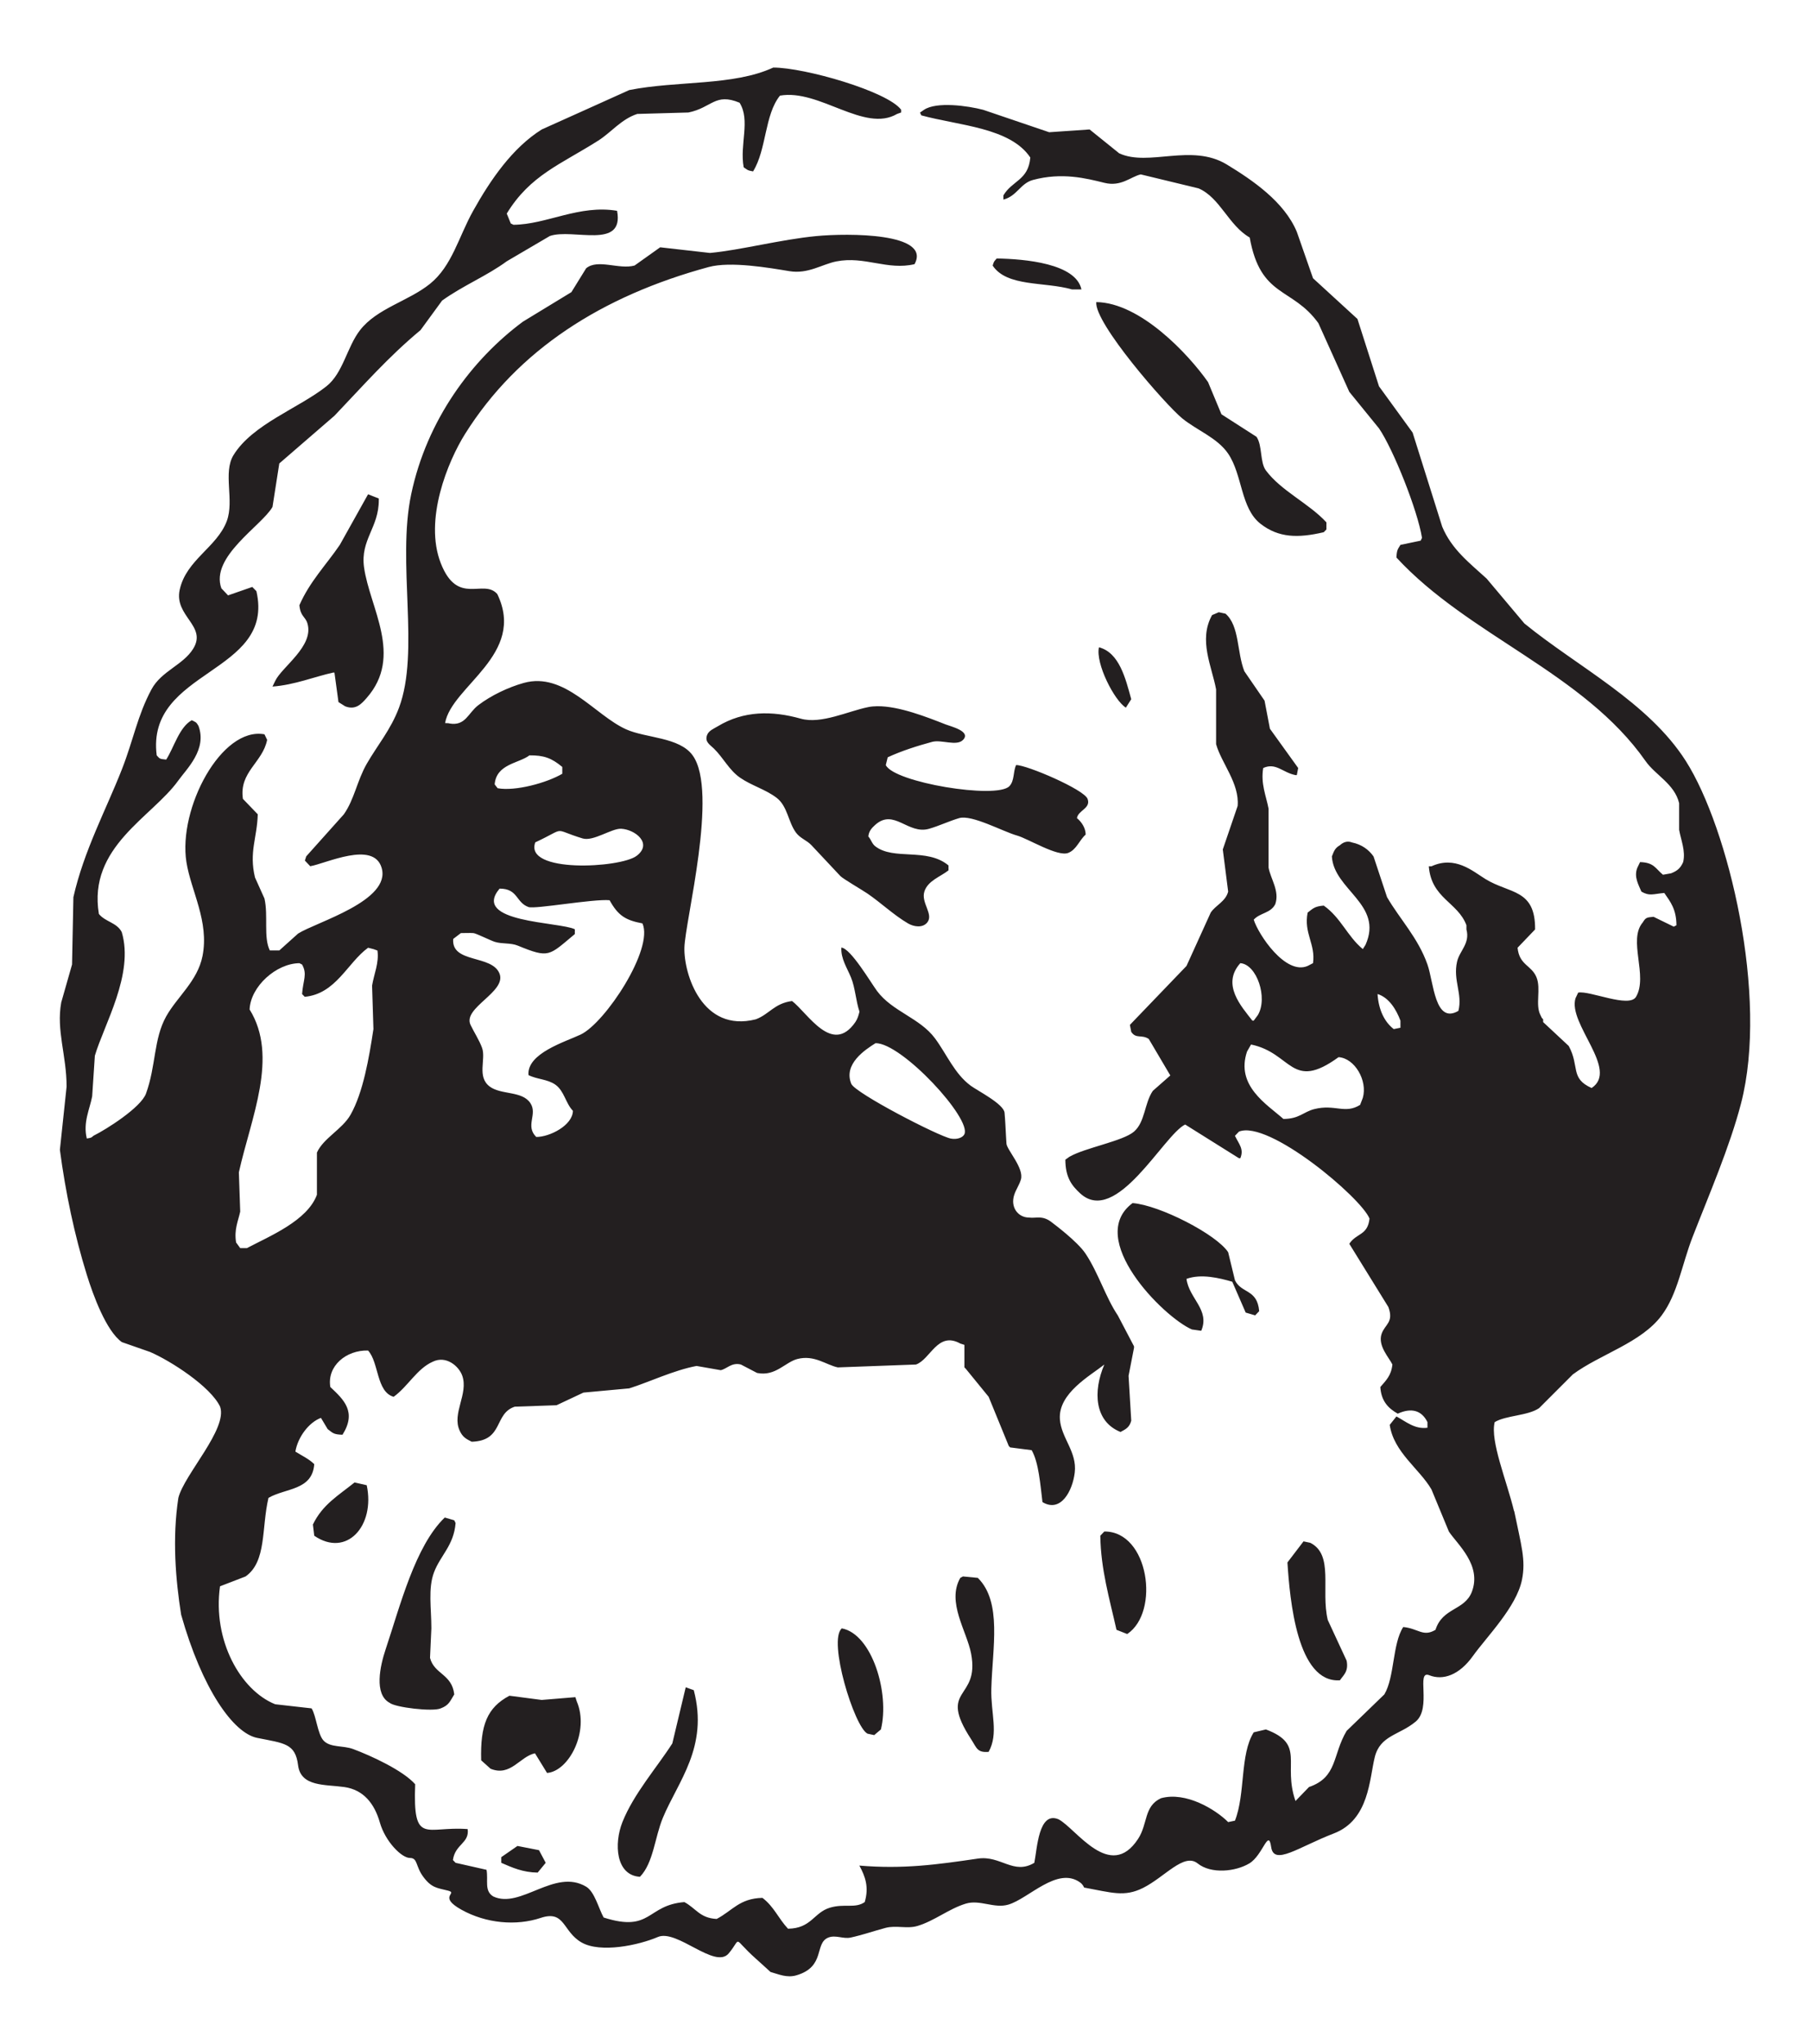 <?xml version="1.0" encoding="UTF-8" standalone="no"?>
<!-- Created with Inkscape (http://www.inkscape.org/) -->

<svg
   xmlns:dc="http://purl.org/dc/elements/1.1/"
   xmlns:cc="http://creativecommons.org/ns#"
   xmlns:rdf="http://www.w3.org/1999/02/22-rdf-syntax-ns#"
   xmlns:svg="http://www.w3.org/2000/svg"
   xmlns="http://www.w3.org/2000/svg"
   xmlns:sodipodi="http://sodipodi.sourceforge.net/DTD/sodipodi-0.dtd"
   xmlns:inkscape="http://www.inkscape.org/namespaces/inkscape"
   width="590.622"
   height="666.639"
   id="svg2"
   version="1.1"
   inkscape:version="0.48.4 r9939"
   sodipodi:docname="marx_head.svg">
  <defs
     id="defs4" />
  <sodipodi:namedview
     id="base"
     pagecolor="#ffffff"
     bordercolor="#666666"
     borderopacity="1.0"
     inkscape:pageopacity="0.0"
     inkscape:pageshadow="2"
     inkscape:zoom="0.40980119"
     inkscape:cx="482.16262"
     inkscape:cy="127.80305"
     inkscape:document-units="px"
     inkscape:current-layer="capa1"
     showgrid="false"
     inkscape:window-width="1280"
     inkscape:window-height="749"
     inkscape:window-x="0"
     inkscape:window-y="26"
     inkscape:window-maximized="1"
     fit-margin-top="0"
     fit-margin-left="0"
     fit-margin-right="0"
     fit-margin-bottom="0" />
  <g
     inkscape:label="Layer 1"
     inkscape:groupmode="layer"
     id="layer1"
     transform="translate(-49.434,-139.224)">
    <g
       transform="translate(46.038,-181.193)"
       inkscape:label="Capa 1"
       id="capa1">
      <path
         sodipodi:nodetypes="ccccccccccccccccccccccccsssssssssssssccccccccccssssssssssccccccccscccccccccccccccccccccccccccccccccccccccccccccccccccccccccccccccccccccccccccccccccccccccccccccccccccccccccccsccccccccccccccccccccccccccccccccccccccccccccccccccsccccccccccccccccccccccccccccccccccccccccccccccccccccccccccccccccccccccccccsccscccccccssccccsccccccccccccccccccccccccccccccccccccccccccccccccccccccccccccccccccccccccccccccccccccccsccccccccccccccccccccsccccccccccccscccccccccccccccccccccscccccccccccccccccccccccccccccccccccccccccccccccccccccccccccccccccccccccccccccccccccccccccccccccscccccccccccccccccccccccccccccccc"
         inkscape:connector-curvature="0"
         id="path3074"
         d="m 255.718,342.451 c -13.044,6.038 -31.282,4.224 -47,7.344 -9.495,4.304 -19.015,8.563 -28.531,12.844 -9.588,5.985 -16.762,16.456 -22.406,26.562 -4.733,8.474 -6.872,17.977 -14.062,23.781 -7.007,5.658 -17.311,7.991 -22.844,15.125 -4.291,5.534 -5.501,13.99 -10.969,18.312 -9.09,7.182 -24.128,12.384 -30.312,22.438 -3.525,5.733 0.317,14.769 -2.188,21.5 -3.184,8.549 -13.26,12.663 -15.375,22.438 -1.867,8.63 9.03,11.742 4.406,19.219 -3.31,5.349 -10.394,7.262 -13.625,13.281 -4.568,8.517 -5.866,16.431 -9.656,26.094 -5.185,13.216 -12.382,26.5 -15.812,41.656 -0.145,7.324 -0.292,14.645 -0.438,21.969 -1.171,4.119 -2.361,8.256 -3.531,12.375 -1.662,9.177 1.754,17.265 1.75,27.469 -0.733,6.867 -1.456,13.726 -2.188,20.594 1.852,13.996 4.755,27.769 8.781,40.75 2.044,6.584 6.308,18.314 11.438,21.969 3.074,1.068 6.146,2.15 9.219,3.219 6.652,2.864 19.723,11.246 22.844,17.844 2.535,7.269 -11.712,22.102 -13.625,29.75 -2.018,13.161 -0.905,26.69 0.907,38.089 6.839,24.212 16.995,38.629 24.812,40.193 8.895,1.779 12.454,1.79 13.344,8.906 0.889,7.116 8.867,6.236 15.094,7.125 6.226,0.889 9.815,5.336 11.594,11.562 1.779,6.226 7.113,11.562 9.781,11.562 2.668,0 1.769,2.661 4.438,6.219 2.668,3.558 4.442,3.548 8,4.438 3.558,0.889 -3.568,1.802 4.438,6.25 8.005,4.447 17.807,5.325 25.812,2.656 8.005,-2.668 7.117,4.442 13.344,8 6.226,3.558 18.68,0.887 24.906,-1.781 6.226,-2.668 18.677,10.681 23.125,5.344 4.447,-5.337 0.901,-5.335 8.906,1.781 1.779,1.581 3.282,2.983 4.719,4.281 2.664,0.751 5.355,2.009 8.469,1.094 9.6,-2.822 5.758,-10.455 10.406,-12.312 2.364,-0.945 4.853,0.527 7.281,0 3.805,-0.827 7.606,-2.153 11.375,-3.156 3.479,-0.923 7.001,0.385 10.406,-0.625 5.589,-1.658 10.209,-5.586 15.781,-7.281 4.637,-1.411 9.245,1.686 13.906,0.312 6.62,-1.948 15.964,-12.547 23.375,-7.25 0.613,0.438 1.046,1.01 1.344,1.688 8.939,1.626 13.105,3.182 19.219,0.125 7.116,-3.558 13.365,-11.558 17.812,-8 4.447,3.558 12.428,2.668 16.875,0 4.447,-2.668 6.236,-11.57 7.125,-5.344 0.889,6.226 8.905,0.01 20.469,-4.438 11.563,-4.447 11.565,-17.79 13.344,-24.906 1.779,-7.116 8.007,-7.115 13.344,-11.562 5.337,-4.447 -0.01,-16.904 4.438,-15.125 4.447,1.779 9.771,-0.024 14.219,-6.25 4.447,-6.226 14.252,-16.011 16.031,-24.906 1.294,-6.467 -0.231,-11.131 -2.531,-22.375 -0.018,-0.004 -0.044,0.004 -0.063,0 -2.346,-9.809 -7.862,-22.851 -6.312,-29.031 3.75,-2.24 10.796,-2.031 14.5,-4.562 3.659,-3.663 7.341,-7.337 11,-11 8.944,-6.621 22.291,-10.262 28.969,-19.219 5.27,-7.066 6.584,-16.556 10.125,-25.656 5.202,-13.378 12.113,-29.352 15.781,-43.469 9.1,-35.029 -4.141,-89.939 -18,-111.719 -12.24,-19.235 -35.389,-30.762 -52.688,-44.875 -4.099,-4.882 -8.212,-9.744 -12.312,-14.625 -5.475,-5.016 -11.402,-9.488 -14.5,-16.938 -3.221,-10.222 -6.436,-20.464 -9.656,-30.688 -3.661,-5.035 -7.312,-10.059 -10.969,-15.094 -2.345,-7.325 -4.688,-14.644 -7.031,-21.969 -4.829,-4.424 -9.668,-8.856 -14.5,-13.281 -1.758,-5.035 -3.524,-10.09 -5.281,-15.125 -4.072,-9.778 -14.349,-16.807 -22.844,-21.969 -11.552,-7.026 -25.48,0.805 -35.125,-3.656 -3.222,-2.594 -6.437,-5.187 -9.656,-7.781 -4.394,0.305 -8.793,0.599 -13.188,0.906 -7.172,-2.442 -14.36,-4.871 -21.531,-7.312 -5.03,-1.321 -15.238,-2.742 -19.312,0 -0.441,0.305 -0.875,0.599 -1.312,0.906 0.147,0.303 0.292,0.601 0.438,0.906 12.346,3.357 29.024,3.976 35.562,13.75 -0.638,7.462 -5.879,7.454 -8.781,12.344 l 0,1.375 c 4.482,-1.162 5.51,-5.29 9.656,-6.406 9.459,-2.542 17.338,-0.539 23.281,0.938 5.49,1.363 8.581,-1.988 11.875,-2.75 6.293,1.527 12.58,3.037 18.875,4.562 7.046,3.051 9.75,12.039 16.688,16.031 3.526,19.78 13.861,16.049 22.406,27.938 3.367,7.476 6.725,14.931 10.094,22.406 3.218,3.967 6.467,7.939 9.688,11.906 4.672,6.848 12.61,26.743 14.031,35.719 -0.147,0.306 -0.292,0.602 -0.438,0.906 -2.197,0.459 -4.398,0.915 -6.594,1.375 -0.87,1.446 -1.182,1.567 -1.312,4.125 23.543,25.541 61.044,37.491 81.281,66.375 3.244,4.631 9.452,7.445 10.969,13.75 l 0,8.688 c 0.583,3.345 2.173,6.895 1.312,10.531 -0.878,1.993 -1.926,2.866 -3.938,3.656 -0.876,0.153 -1.777,0.317 -2.656,0.469 -2.47,-2.057 -2.916,-4.002 -7.469,-4.125 -0.294,0.611 -0.581,1.202 -0.875,1.812 -1.243,3 0.438,5.674 1.312,7.812 2.646,1.531 3.695,0.793 7.469,0.438 2.053,2.967 3.931,5.348 3.969,10.531 -0.292,0.152 -0.581,0.318 -0.875,0.469 -2.197,-1.067 -4.398,-2.151 -6.594,-3.219 -2.364,0.206 -2.562,0.288 -3.531,1.844 -4.921,5.738 1.815,17.454 -2.188,24.25 -2.228,3.784 -15.106,-2.088 -18.875,-1.375 -0.294,0.611 -0.585,1.232 -0.875,1.844 -2.605,8.284 14.295,23.328 5.25,29.281 -7.107,-3.177 -3.824,-7.041 -7.469,-13.719 -2.781,-2.593 -5.56,-5.187 -8.344,-7.781 l 0,-0.906 c -0.147,-0.152 -0.293,-0.316 -0.438,-0.469 -0.147,-0.306 -0.293,-0.602 -0.438,-0.906 -1.778,-3.395 0.27,-8.563 -1.312,-12.375 -1.636,-3.944 -5.585,-3.871 -6.156,-9.594 1.905,-1.984 3.814,-3.985 5.719,-5.969 0.119,-13.301 -8.329,-11.561 -16.25,-16.469 -4.189,-2.593 -9.84,-7.672 -17.562,-4.125 l -0.875,0 c 0.85,10.52 9.477,11.685 12.281,19.219 l 0,0.469 0,0.438 0,0.469 c 1.245,4.579 -2.263,6.968 -3.062,10.531 -1.367,6.09 1.857,10.515 0.438,16.031 -7.701,4.486 -8.052,-9.331 -10.094,-15.125 -3.075,-8.728 -8.992,-14.751 -13.188,-21.969 -1.464,-4.426 -2.942,-8.858 -4.406,-13.281 -1.571,-2.222 -3.868,-3.915 -7.031,-4.562 -1.473,-0.591 -2.837,-0.113 -3.938,0.906 -1.623,0.943 -1.896,1.824 -2.625,3.656 0.622,10.926 16.913,15.633 10.969,28.844 -0.293,0.459 -0.581,0.918 -0.875,1.375 -5.055,-4.172 -7.123,-10.216 -12.75,-14.188 -3.033,0.247 -3.499,0.969 -5.25,2.281 -1.355,6.696 2.643,10.294 1.75,16.5 -0.586,0.303 -1.164,0.601 -1.75,0.906 -7.209,3.127 -16.096,-10.258 -17.594,-15.094 2.107,-2.309 5.491,-2.035 7.031,-5.062 1.469,-4.301 -1.521,-8.206 -2.188,-11.906 l 0,-19.219 c -0.785,-4.154 -2.614,-8.143 -1.75,-13.281 4.145,-1.884 6.336,1.507 10.531,2.312 l 0.438,0 c 0.147,-0.763 0.294,-1.548 0.438,-2.312 -3.071,-4.272 -6.145,-8.54 -9.219,-12.812 -0.586,-3.051 -1.166,-6.104 -1.75,-9.156 -2.195,-3.203 -4.398,-6.388 -6.594,-9.594 -2.473,-6.275 -1.543,-14.798 -6.156,-18.781 -0.733,-0.153 -1.456,-0.317 -2.188,-0.469 -0.733,0.305 -1.455,0.632 -2.188,0.938 -4.538,8.134 -0.055,16.758 1.312,24.25 l 0,17.844 c 1.718,6.173 7.67,12.77 7.031,20.156 -1.611,4.732 -3.233,9.457 -4.844,14.188 0.588,4.577 1.163,9.171 1.75,13.75 -0.814,3.233 -4.117,4.451 -5.688,6.844 -2.635,5.798 -5.27,11.607 -7.906,17.406 -6.148,6.406 -12.32,12.809 -18.469,19.219 0.147,0.761 0.29,1.518 0.438,2.281 1.589,2.38 3.367,0.75 5.719,2.312 2.342,3.966 4.689,7.939 7.031,11.906 -1.903,1.677 -3.816,3.352 -5.719,5.031 -2.781,4.14 -2.48,10.119 -6.125,13.281 -3.599,3.12 -16.07,5.281 -21.094,8.219 -0.44,0.305 -0.874,0.632 -1.312,0.938 0.035,5.67 1.95,8.33 4.812,10.969 11.796,10.875 27.255,-19.037 34.281,-22.438 5.855,3.662 11.705,7.338 17.562,11 l 0.438,0 c 1.246,-2.982 -0.407,-4.535 -1.75,-7.312 0.441,-0.457 0.873,-0.916 1.312,-1.375 9.672,-3.902 39.89,21.554 42.594,28.375 -0.592,5.561 -4.289,4.683 -6.594,8.219 4.244,6.867 8.505,13.758 12.75,20.625 1.827,4.992 -1.063,5.573 -2.188,8.688 -1.403,3.895 2.469,7.858 3.5,10.062 -0.378,3.659 -2.12,5.211 -3.938,7.344 0.28,4.627 2.655,6.993 5.688,8.688 4.271,-1.944 7.727,-1.23 9.688,2.75 l 0,1.844 c -4.136,0.544 -6.907,-1.944 -10.125,-3.688 -0.733,0.916 -1.455,1.835 -2.188,2.75 1.324,8.964 9.672,14.271 13.625,21.062 1.904,4.578 3.786,9.172 5.688,13.75 2.833,4.221 10.822,10.987 7.469,19.688 -2.408,6.112 -9.532,5.07 -11.844,12.344 -4.042,2.447 -5.634,-0.456 -10.531,-0.906 -3.559,5.507 -2.777,16.287 -6.156,21.969 -4.098,3.966 -8.214,7.941 -12.312,11.906 -4.68,7.853 -2.902,15.096 -12.281,18.312 -1.464,1.526 -2.94,3.037 -4.406,4.562 -4.282,-12.301 3.399,-18.458 -9.656,-23.344 -1.317,0.303 -2.649,0.632 -3.969,0.938 -4.537,7.179 -2.68,20.061 -6.125,28.812 -0.731,0.153 -1.486,0.316 -2.219,0.469 -4.037,-4.062 -13.793,-10.062 -21.938,-7.781 -5.622,2.63 -4.213,8.315 -7.469,13.281 -9.147,13.952 -20.25,-3.448 -25.938,-6.406 -6.545,-2.78 -6.979,9.656 -7.906,14.188 -6.811,4.078 -10.918,-2.478 -18.438,-1.375 -13.365,1.963 -24.291,3.484 -38.656,2.281 1.929,3.538 3.189,7.023 1.75,11.906 -3.121,2.184 -6.644,0.388 -11.406,1.844 -5.236,1.599 -6.011,6.743 -13.625,6.844 -3.167,-3.374 -4.561,-7.202 -8.344,-10.062 -7.514,0.159 -9.806,4.201 -14.938,6.875 -5.529,-0.295 -6.678,-3.417 -10.531,-5.5 -12.372,0.978 -10.703,10.034 -26.344,5.031 -1.619,-2.881 -2.929,-8.403 -5.719,-10.062 -10.28,-6.113 -21.375,7.402 -30.312,3.188 -3.013,-1.844 -1.568,-5.227 -2.188,-8.687 -3.368,-0.764 -6.726,-1.519 -10.094,-2.281 -0.293,-0.306 -0.582,-0.601 -0.875,-0.906 0.737,-5.248 5.423,-5.454 4.812,-10.094 -13.598,-1.062 -17.896,5.556 -17.125,-14.625 -4.002,-4.543 -14.507,-9.346 -20.219,-11.469 -3.372,-1.254 -7.44,-0.417 -9.656,-2.75 -1.992,-2.097 -2.416,-8.192 -3.938,-10.531 -3.953,-0.457 -7.92,-0.887 -11.875,-1.344 -11.284,-4.52 -20.481,-20.827 -18,-38.469 2.782,-1.068 5.562,-2.151 8.344,-3.219 6.915,-4.871 5.139,-15.715 7.469,-25.625 5.576,-3.243 14.327,-2.395 14.937,-11 -1.703,-1.702 -4.07,-2.786 -6.156,-4.094 0.795,-4.734 4.402,-9.537 8.344,-11 0.731,1.221 1.455,2.437 2.188,3.656 1.638,1.209 1.812,1.768 4.844,1.844 4.674,-7.435 0.495,-11.388 -3.969,-15.562 -1.152,-6.833 5.165,-12.112 12.312,-11.906 3.567,3.875 2.668,13.485 8.344,15.094 4.641,-3.331 7.601,-9.172 12.75,-11.438 4.418,-2.17 8.6,1.512 9.656,4.594 2.042,5.907 -3.441,12.242 -0.875,17.844 0.929,2.068 1.998,2.688 3.938,3.656 10.529,-0.328 7.161,-9.17 14.062,-11.438 4.538,-0.153 9.087,-0.317 13.625,-0.469 2.928,-1.373 5.853,-2.754 8.781,-4.125 4.978,-0.46 9.961,-0.915 14.938,-1.375 6.469,-2.035 14.555,-5.925 21.969,-7.312 2.635,0.459 5.24,0.918 7.875,1.375 1.941,-0.352 3.54,-2.627 6.594,-1.844 1.757,0.916 3.526,1.834 5.281,2.75 6.004,1.222 9.147,-3.531 13.188,-4.562 5.521,-1.409 9.36,1.966 13.156,2.75 8.49,-0.306 17.01,-0.633 25.5,-0.938 4.744,-1.649 7.053,-10.966 14.469,-6.844 0.437,0.152 0.905,0.285 1.344,0.438 l 0,7.344 c 0.146,0.152 0.29,0.285 0.438,0.438 2.487,3.05 4.979,6.105 7.469,9.156 2.197,5.341 4.365,10.691 6.562,16.031 0.145,0.152 0.29,0.316 0.438,0.469 2.34,0.305 4.688,0.601 7.031,0.906 2.302,3.964 2.834,11.261 3.531,16.938 5.995,3.594 9.825,-3.687 10.531,-9.625 0.809,-6.78 -4.393,-11.219 -4.844,-17.375 -0.622,-8.501 9.903,-14.218 14.5,-17.875 -3.741,8.753 -3.25,18.575 5.281,22 1.796,-0.942 2.931,-1.538 3.5,-3.688 -0.294,-4.882 -0.581,-9.741 -0.875,-14.625 0.586,-3.051 1.193,-6.104 1.781,-9.156 l 0,-0.469 c -1.758,-3.356 -3.523,-6.706 -5.281,-10.062 -3.979,-5.905 -6.345,-13.862 -10.531,-20.156 -2.697,-4.054 -10.634,-9.909 -10.781,-10.031 -3.212,-2.685 -5.359,-1.417 -7.656,-1.75 -3.57,-10e-4 -6.171,-3.341 -4.844,-7.406 0.569,-1.746 1.674,-3.26 2.188,-5.031 1.063,-3.664 -4.559,-9.638 -4.719,-11.656 -0.067,-0.847 -0.109,-1.682 -0.156,-2.531 -0.141,-2.512 -0.236,-5.057 -0.469,-7.562 -0.266,-2.872 -8.761,-7.145 -11.031,-8.812 -5.277,-3.877 -7.857,-10.309 -11.656,-15.438 -4.96,-6.693 -13.93,-8.753 -18.906,-15.438 -2.03,-2.727 -8.614,-13.944 -11.656,-14.188 -0.218,3.589 1.858,6.599 3.156,9.781 1.377,3.375 1.562,7.568 2.75,11.125 -0.287,1.182 -0.628,2.37 -1.344,3.406 -7.573,10.954 -15.566,-3.025 -20.656,-6.875 -5.807,0.756 -7.449,4.348 -11.844,5.969 -17.445,4.427 -23.489,-14.671 -23.281,-23.375 0.209,-8.703 11.197,-50.984 2.688,-62.719 -4.334,-5.999 -15.23,-5.581 -21.719,-8.5 -10.22,-4.597 -20.083,-18.846 -33.406,-15.125 -5.032,1.405 -10.651,4.079 -14.812,7.25 -3.355,2.558 -4.174,6.892 -9.438,5.969 -0.043,-0.082 -0.623,-0.112 -1.406,-0.125 2.108,-12.081 26.575,-22.349 17.031,-42.094 -4.544,-5.15 -12.922,4.055 -18.438,-10.062 -5.544,-14.195 2.325,-33.223 7.906,-42.125 17.276,-27.557 44.816,-45.049 79.5,-54.469 7.147,-1.941 19.816,0.263 26.344,1.344 6.137,1.016 10.674,-2.274 15.375,-3.188 9.234,-1.797 16.635,3.009 25.469,0.906 5.609,-10.241 -21.701,-10.146 -32.062,-9.156 -11.629,1.111 -24.733,4.585 -34.688,5.5 -5.416,-0.61 -10.835,-1.232 -16.25,-1.844 -2.777,1.957 -5.562,3.955 -8.344,5.938 -5.035,1.428 -12.012,-2.268 -15.812,0.906 -1.611,2.594 -3.203,5.188 -4.812,7.781 -5.27,3.204 -10.542,6.421 -15.812,9.625 -16.708,12.38 -31.371,32.07 -36.469,56.312 -4.713,22.406 2.916,51.16 -3.969,69.594 -2.686,7.191 -7.079,12.308 -10.531,18.312 -3.133,5.448 -4.059,11.638 -7.469,16.469 -4.099,4.578 -8.182,9.141 -12.281,13.719 -0.147,0.457 -0.291,0.918 -0.438,1.375 0.587,0.611 1.162,1.232 1.75,1.844 5.082,-0.861 20.594,-8.412 23.281,0.469 3.274,10.819 -21.358,17.747 -27.25,21.5 -2.05,1.831 -4.075,3.668 -6.125,5.5 l -3.094,0 c -2.125,-4.276 -0.465,-11.3 -1.75,-16.938 -1.025,-2.288 -2.07,-4.587 -3.094,-6.875 -1.991,-8.296 0.705,-12.912 0.906,-20.594 -1.611,-1.677 -3.234,-3.353 -4.844,-5.031 -1.291,-8.79 6.418,-11.796 7.906,-19.25 -0.292,-0.609 -0.582,-1.202 -0.875,-1.812 -14.101,-2.565 -28.21,24.262 -25.469,41.656 1.491,9.464 7.501,19.362 5.25,30.688 -1.618,8.14 -8.25,13.246 -11.844,19.656 -4.145,7.398 -3.292,16.127 -6.594,25.188 -1.657,4.551 -12.966,11.697 -17.125,13.75 -0.867,0.73 -0.592,0.61 -2.188,0.906 -1.297,-5.255 0.974,-9.592 1.75,-13.75 0.292,-4.426 0.583,-8.826 0.875,-13.25 2.979,-10.147 12.863,-26.612 8.781,-40.312 -1.56,-3.128 -5.379,-3.338 -7.469,-5.938 -3.63,-21.919 17.326,-31.531 25.906,-43.5 2.735,-3.816 9.475,-10.131 6.594,-17.844 -0.783,-1.322 -0.839,-1.162 -2.188,-1.844 -4.118,2.304 -5.83,8.968 -8.344,12.844 -2.172,-0.238 -2.035,-0.198 -3.094,-1.375 -3.583,-28.192 38.768,-26.424 32.531,-53.562 -0.44,-0.459 -0.904,-0.916 -1.344,-1.375 -2.635,0.916 -5.271,1.834 -7.906,2.75 -0.731,-0.763 -1.455,-1.549 -2.188,-2.312 -3.691,-10.311 13.213,-20.422 16.688,-26.531 0.733,-4.731 1.487,-9.458 2.219,-14.188 6.002,-5.188 11.997,-10.376 18,-15.562 9.461,-9.899 17.428,-19.07 28.094,-27.938 2.342,-3.203 4.689,-6.421 7.031,-9.625 6.95,-4.979 14.64,-8.057 21.094,-12.812 4.684,-2.747 9.379,-5.503 14.062,-8.25 7.482,-2.601 24.367,4.63 21.938,-8.219 -12.356,-2.085 -23.008,4.485 -33.812,4.562 -0.293,-0.153 -0.581,-0.286 -0.875,-0.438 -0.44,-1.069 -0.874,-2.149 -1.312,-3.219 7.653,-12.552 17.597,-16.022 29.875,-23.812 4.206,-2.669 7.515,-7.005 12.719,-8.688 5.563,-0.153 11.124,-0.318 16.688,-0.469 7.695,-1.584 8.701,-6.518 16.688,-3.188 3.619,5.725 -0.027,13.633 1.344,21.062 1.228,0.8 1.106,1.003 3.062,1.344 4.446,-7.165 3.717,-18.445 8.781,-24.719 12.842,-2.262 27.515,12.243 38.219,5.969 0.439,-0.153 0.873,-0.318 1.312,-0.469 l 0,-0.906 c -4.459,-5.992 -31.453,-13.751 -41.719,-13.75 z m 72.906,62.281 c -0.817,1.036 -0.814,0.647 -1.312,2.312 4.678,7.03 16.924,5.193 25.906,7.781 l 3.062,0 c -1.776,-8.477 -18.464,-9.949 -27.656,-10.094 z m 32.5,14.219 c -0.701,6.786 22.625,33.524 28.094,37.969 4.761,3.866 11.444,6.315 14.938,11.469 4.727,6.978 4.024,17.761 10.562,22.875 5.916,4.628 12.306,4.69 20.625,2.75 0.294,-0.305 0.585,-0.599 0.875,-0.906 l 0,-2.312 c -5.662,-6.171 -14.781,-10.25 -19.75,-16.938 -1.988,-2.678 -1.093,-8.1 -3.062,-10.969 -3.806,-2.441 -7.631,-4.903 -11.438,-7.344 -1.464,-3.51 -2.913,-6.99 -4.375,-10.5 -6.384,-9.085 -22.084,-25.909 -36.469,-26.094 z m -237.625,62.688 c -3.074,5.494 -6.144,11.005 -9.219,16.5 -4.43,6.506 -9.809,11.952 -13.188,19.688 0.363,3.752 1.939,3.635 2.625,5.938 2.213,7.419 -8.366,14.162 -10.531,18.781 -0.292,0.609 -0.582,1.201 -0.875,1.812 7.192,-0.532 13.822,-3.255 19.781,-4.562 l 0.438,0 c 0.44,3.204 0.873,6.422 1.312,9.625 0.731,0.457 1.456,0.916 2.188,1.375 3.47,1.358 5.371,-0.86 7.031,-2.75 12.004,-13.665 0.949,-29.388 -0.875,-42.594 -1.245,-9.011 4.86,-12.934 4.812,-21.969 l 0,-0.469 c -1.171,-0.46 -2.329,-0.918 -3.5,-1.375 z m 238.5,49.906 c -1.189,5.274 5.04,17.406 8.781,19.688 0.584,-0.916 1.164,-1.835 1.75,-2.75 -1.874,-6.87 -3.917,-15.207 -10.531,-16.938 z m -72.344,19.219 c -1.015,0.012 -1.997,0.099 -2.906,0.281 -6.586,1.315 -15.402,5.654 -22.062,3.781 -9.317,-2.622 -18.614,-2.638 -27.094,2.5 -1.217,0.736 -2.937,1.387 -3.469,2.844 -0.815,2.227 0.871,3.096 2.219,4.406 3.062,2.976 4.936,6.982 8.5,9.469 3.749,2.615 8.327,3.815 11.969,6.594 3.582,2.735 3.761,7.877 6.312,11.344 1.395,1.896 3.555,2.519 5.031,4.094 l 9.469,10.094 c 0.853,0.889 7.189,4.576 8.812,5.688 4.491,3.07 8.566,7.004 13.25,9.75 1.874,1.098 4.768,1.57 6.281,-0.312 2.163,-2.692 -2.12,-6.414 -0.938,-10.094 1.141,-3.547 5.209,-4.797 7.875,-6.906 l 0,-1.594 c -7.108,-5.917 -17.872,-1.533 -23.938,-6.281 -1.057,-0.828 -1.331,-2.19 -2.219,-3.156 0.134,-1.674 1.024,-2.708 2.219,-3.781 6.151,-5.519 10.685,3.261 17.625,1.25 3.32,-0.962 6.469,-2.49 9.781,-3.469 4.129,-1.219 14.309,4.402 18.906,5.688 3.619,1.011 13.217,7.023 16.688,5.656 2.714,-1.068 3.616,-4.159 5.688,-5.969 0,-2.098 -1.268,-4.076 -2.844,-5.375 0.393,-2.585 4.63,-3.159 3.469,-6.281 -1.141,-3.068 -19.868,-11.079 -23.312,-11.031 -1.042,2.153 -0.467,5.101 -2.219,6.906 -4.169,4.298 -37.689,-1.223 -40.312,-6.906 l 0.625,-2.531 c 4.561,-2.106 9.651,-3.721 14.5,-5.031 3.042,-0.822 7.949,1.521 10.062,-0.625 2.773,-2.819 -3.954,-4.393 -5.656,-5.062 -5.917,-2.324 -15.21,-6.02 -22.312,-5.938 z m -113.5,16.031 c 4.66,-0.041 7.189,0.833 10.719,3.781 l 0,2.219 c -5.036,2.969 -15.34,5.784 -21.094,4.719 l -0.969,-1.25 c 0.54,-6.694 7.875,-6.825 11.344,-9.469 z m 29.938,23.938 c 4.577,0.24 10.366,4.817 5.031,8.844 -5.301,3.998 -36.801,5.725 -33.062,-4.406 10.677,-4.993 5.12,-4.416 15.438,-1.281 3.504,1.063 9.487,-3.32 12.594,-3.156 z m -39.688,19.531 c 6.069,-0.029 5.281,4.52 9.438,6 2.139,0.762 21.073,-2.702 26.469,-2.219 2.744,4.963 5.14,6.519 10.719,7.562 3.776,8.296 -12.151,32.46 -20.156,36.25 -5.024,2.379 -17.613,6.115 -17.031,13.219 2.768,1.422 6.249,1.308 8.812,3.156 2.88,2.075 3.289,6.019 5.688,8.5 -0.087,4.758 -7.597,8.554 -11.969,8.531 -3.697,-3.655 0.516,-7.352 -1.906,-11.031 -2.68,-4.071 -9.468,-2.636 -13.219,-5.375 -4.339,-3.168 -1.233,-8.914 -2.531,-12.594 -0.883,-2.5 -2.628,-5.144 -3.781,-7.562 -2.659,-5.574 11.768,-10.712 9.469,-16.688 -2.428,-6.31 -15.79,-3.261 -15.125,-11.344 l 2.5,-1.906 c 1.353,0 2.743,-0.085 4.094,0 0.84,0.054 5.558,2.41 6.938,2.844 2.467,0.778 5.152,0.265 7.562,1.25 10.323,4.223 10.057,3.326 18.594,-3.781 l 0,-1.562 c -4.952,-2.454 -33.919,-2.117 -24.562,-13.25 z m -42.906,19.281 c 0.587,0.153 1.163,0.286 1.75,0.438 0.439,0.153 0.873,0.315 1.312,0.469 0.568,4.053 -1.11,7.546 -1.75,11.438 0.147,4.732 0.291,9.457 0.438,14.188 -1.432,9.428 -3.364,20.695 -7.469,27.938 -2.685,4.74 -8.887,7.65 -10.969,12.344 l 0,13.75 c -3.13,8.492 -15.393,13.466 -22.844,17.406 l -2.188,0 c -0.441,-0.61 -0.903,-1.235 -1.344,-1.844 -0.69,-4.252 0.666,-6.945 1.344,-10.062 -0.147,-4.272 -0.291,-8.54 -0.438,-12.812 3.938,-17.776 13.084,-37.681 3.5,-53.125 0.327,-7.52 8.7,-15.017 16.25,-15.094 0.293,0.152 0.582,0.283 0.875,0.438 1.785,3.19 0.329,5.054 0,9.625 0.292,0.306 0.583,0.599 0.875,0.906 10.213,-0.996 13.847,-11.011 20.656,-16 z m 284.625,5.031 c 5.363,0.369 9.079,11.33 5.719,16.938 -0.441,0.608 -0.904,1.202 -1.344,1.812 l -0.438,0 c -3.585,-4.628 -10.184,-11.799 -3.938,-18.75 z m 44.781,10.062 c 3.721,1.148 6.102,5.04 7.469,8.688 l 0,2.312 c -0.733,0.152 -1.455,0.285 -2.188,0.438 -3.037,-2.352 -4.952,-6.289 -5.281,-11.438 z m -163.812,16.031 c 8.579,-0.095 31.551,24.762 28.969,29.75 -0.567,1.095 -2.408,1.74 -4.375,1.375 -4.005,-0.743 -31.122,-14.768 -32.5,-17.844 -2.668,-6.473 4.515,-11.149 7.906,-13.281 z m 122.531,0.438 c 13.412,2.759 13.034,15.402 28.562,4.125 5.242,0.332 9.534,7.623 7.906,13.281 -0.292,0.763 -0.581,1.517 -0.875,2.281 -4.967,3.103 -8.187,-0.317 -14.938,1.375 -3.582,0.896 -4.875,3.198 -10.094,3.219 -5.377,-4.777 -15.637,-10.806 -11.875,-21.969 0.439,-0.762 0.875,-1.548 1.312,-2.312 z m -38.656,51.719 c -15.461,11.49 9.974,37.145 19.344,41.219 1.025,0.153 2.037,0.285 3.062,0.438 2.921,-6.865 -4.022,-10.546 -4.812,-16.938 4.82,-1.724 10.649,-0.3 14.938,0.938 1.464,3.358 2.913,6.706 4.375,10.062 1.025,0.306 2.068,0.601 3.094,0.906 l 1.312,-1.375 c -0.629,-7.279 -5.754,-5.665 -7.906,-10.062 -0.731,-3.051 -1.486,-6.105 -2.219,-9.156 -3.745,-5.777 -22.32,-15.353 -31.188,-16.031 z m -253.875,91.125 c -5.294,4.267 -10.442,7.184 -13.594,13.719 0.146,1.221 0.292,2.436 0.438,3.656 10.549,7.251 19.951,-3.223 17.125,-16.469 -1.317,-0.306 -2.652,-0.601 -3.969,-0.906 z m 29.437,11.438 c -9.686,9.284 -14.617,29.011 -19.312,43.031 -1.779,5.315 -3.867,14.606 1.312,17.406 1.74,1.495 14.066,2.983 16.687,1.812 2.693,-1.029 3.001,-2.282 4.406,-4.562 -0.764,-6.704 -6.53,-6.522 -7.906,-11.906 0.147,-3.204 0.29,-6.422 0.438,-9.625 0.01,-6.533 -1.135,-13.036 0.875,-18.312 2.106,-5.535 6.439,-8.72 7.031,-16.031 -0.146,-0.305 -0.292,-0.602 -0.438,-0.906 -1.024,-0.306 -2.071,-0.601 -3.094,-0.906 z m 215.219,4.562 c -0.438,0.457 -0.874,0.918 -1.312,1.375 0.156,10.983 3.018,20.588 5.281,30.688 1.172,0.457 2.329,0.918 3.5,1.375 10.767,-7.137 7.051,-33.548 -7.469,-33.438 z m 65,3.219 c -1.756,2.288 -3.494,4.584 -5.25,6.875 0.788,12.168 3.16,39.399 17.125,38.438 1.109,-1.651 2.897,-2.855 2.188,-6.406 -2.048,-4.426 -4.108,-8.858 -6.156,-13.281 -2.331,-9.775 2.089,-21.213 -5.688,-25.156 -0.731,-0.153 -1.486,-0.316 -2.219,-0.469 z m -111.125,11.438 c -0.294,0.153 -0.585,0.317 -0.875,0.469 -4.534,7.91 2.133,17.341 3.531,24.719 2.912,15.347 -11.11,10.849 0,27.906 1.83,2.809 1.955,4.458 5.719,4.125 3.336,-6.044 0.662,-12.604 0.875,-20.594 0.349,-13.286 3.586,-28.25 -4.406,-36.156 -1.609,-0.152 -3.233,-0.316 -4.844,-0.469 z m -39.531,16.938 c -4.628,3.878 4.066,32.167 8.375,34.344 0.731,0.152 1.455,0.316 2.188,0.469 0.731,-0.611 1.455,-1.235 2.188,-1.844 2.92,-11.791 -2.876,-31.098 -12.75,-32.969 z m -50.938,19.219 c -1.464,6.101 -2.911,12.208 -4.375,18.312 -4.966,7.764 -12.604,16.415 -16.281,25.656 -2.794,7.019 -2.199,17.357 5.719,17.844 4.396,-4.517 4.827,-12.85 7.469,-19.219 4.939,-11.904 14.989,-23.097 10.094,-41.656 -0.878,-0.306 -1.747,-0.633 -2.625,-0.938 z m -57.531,2.75 c -7.239,3.859 -9.534,9.535 -9.219,21.062 1.024,0.916 2.037,1.834 3.062,2.75 6.576,2.69 9.559,-4.008 14.5,-5.031 1.317,2.135 2.62,4.27 3.938,6.406 7.138,-0.537 13.9,-13.546 9.688,-23.344 -0.147,-0.457 -0.29,-0.918 -0.438,-1.375 -3.659,0.305 -7.339,0.601 -11,0.906 -3.514,-0.459 -7.016,-0.918 -10.531,-1.375 z m 2.625,49 c -1.757,1.219 -3.523,2.434 -5.281,3.656 l 0,1.844 c 3.565,1.552 7.075,3.136 11.875,3.188 0.878,-1.07 1.747,-2.12 2.625,-3.188 -0.731,-1.373 -1.456,-2.749 -2.188,-4.125 -2.342,-0.456 -4.689,-0.918 -7.031,-1.375 z"
         style="fill:#231f20" />
    </g>
  </g>
</svg>
